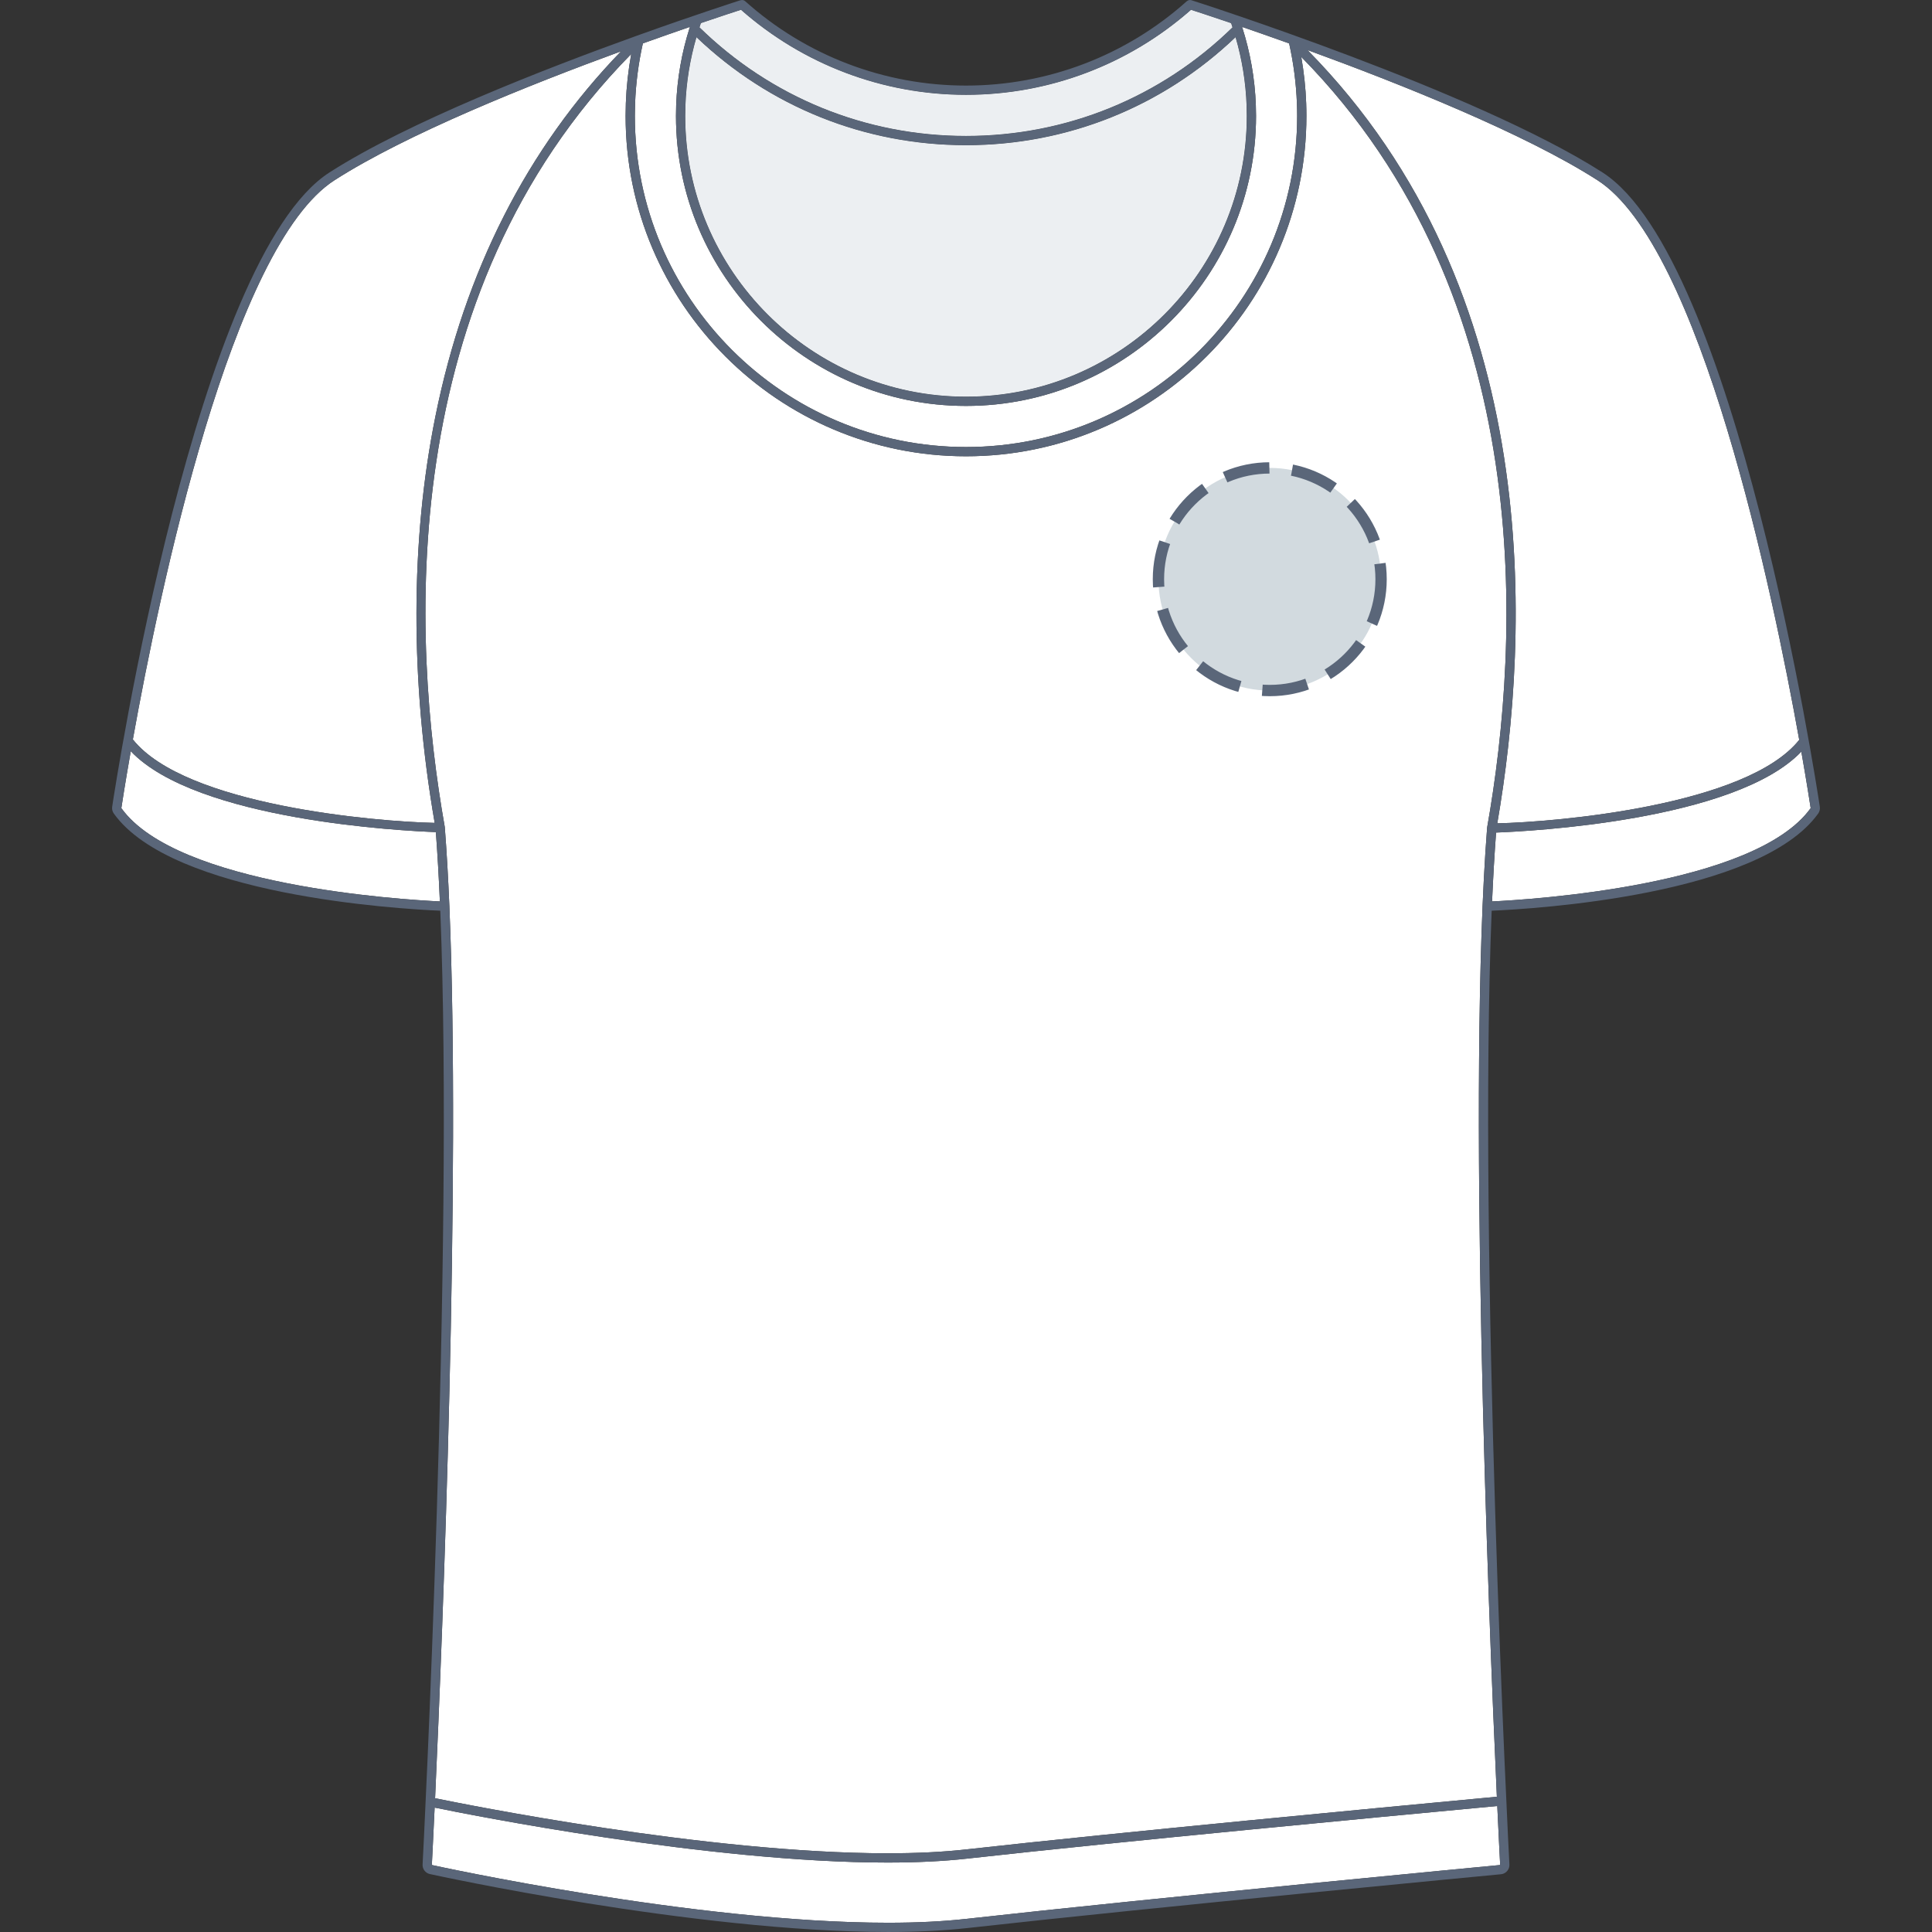<svg xmlns="http://www.w3.org/2000/svg" xmlns:xlink="http://www.w3.org/1999/xlink" version="1.1" id="T-shirt_face" x="0px" y="0px" width="512px" height="512px" viewBox="0 0 512 512" enable-background="new 0 0 512 512" xml:space="preserve">
<rect x="0" y="0" width="512" height="512" fill="#333333" stroke="none"/>
<g>
	<g id="Background">
		<path fill="#FFFFFF" d="M235.212,493.596c-47.348,0-110.917-12.693-120.029-14.566c-0.434,9.404-0.722,14.943-0.742,15.218    c0.689,0.153,69.701,15.3,120.912,15.299c7.643,0,14.588-0.343,20.646-1.019c50.455-5.629,140.68-14.195,141.562-14.28    c-0.023-0.278-0.319-5.97-0.766-15.637l-6.002,0.563c-23.016,2.165-93.056,8.754-134.522,13.382    C250.083,493.245,242.998,493.596,235.212,493.596z"></path>
		<path fill="#FFFFFF" d="M395.414,238.887c9.993-0.469,69.689-4.121,84.433-24.723c-0.163-1.075-1.004-6.579-2.479-14.973    c-17.521,18.34-72.326,21.129-80.89,21.444C396.054,226.258,395.7,232.372,395.414,238.887z"></path>
		<path fill="#FFFFFF" d="M256.001,120.917c-49.742,0-90.211-40.469-90.211-90.211c0-1.115,0.021-2.229,0.061-3.334    c0.161-4.386,0.644-8.763,1.433-13.062c-63.11,64.103-58.15,155.542-49.425,204.794c0.003,0.021-0.005,0.039-0.001,0.06    c0.002,0.022,0.015,0.038,0.017,0.059c0.498,6.387,0.901,13.424,1.217,20.974c0,0.004,0.002,0.008,0.002,0.013    c0,0.002-0.001,0.003-0.001,0.007c3.029,72.294-1.743,191.56-3.788,236.327c7.448,1.541,72.054,14.597,119.914,14.597    c7.696,0,14.688-0.34,20.785-1.021c41.485-4.629,111.544-11.221,134.564-13.387l6.116-0.577    c-2.273-49.8-7.827-189.566-2.579-256.812c0.004-0.021,0.016-0.038,0.021-0.059c0.002-0.021-0.007-0.039-0.004-0.06    c8.702-49.097,13.646-140.254-49.272-204.14c0.709,4.051,1.154,8.162,1.304,12.285c0.04,1.107,0.062,2.218,0.062,3.336    C346.214,80.448,305.743,120.917,256.001,120.917z"></path>
		<path fill="#FFFFFF" d="M423.339,47.751c-19.323-12.394-52.329-25.557-76.852-34.493c63.187,64.045,58.927,155.012,50.309,204.935    c15.644-0.342,66.104-4.682,80.017-22.12C469.729,156.552,450.688,65.298,423.339,47.751z"></path>
		<path fill="#FFFFFF" d="M326.263,6.138c-5.404-1.838-9.193-3.069-10.636-3.535C299.146,17.129,278.007,25.132,256,25.132    c-22.009,0-43.151-8.005-59.631-22.534c-1.444,0.466-5.229,1.696-10.628,3.532c-0.004,0.007,0,0.016-0.004,0.025    c-0.127,0.365-0.237,0.732-0.359,1.096C204.374,25.805,229.416,36.026,256,36.026c26.585,0,51.629-10.221,70.623-28.774    c-0.12-0.364-0.229-0.731-0.358-1.093C326.263,6.152,326.265,6.145,326.263,6.138z"></path>
		<path fill="#FFFFFF" d="M256,38.48c-26.813,0-52.089-10.163-71.434-28.621c-1.71,5.872-2.699,11.94-2.924,18.101    c-0.033,0.913-0.052,1.831-0.052,2.752c0,41.03,33.381,74.41,74.409,74.41s74.409-33.38,74.409-74.41    c0-0.922-0.019-1.84-0.051-2.754c-0.223-6.16-1.213-12.23-2.922-18.101C308.093,28.316,282.814,38.48,256,38.48z"></path>
		<path fill="#FFFFFF" d="M32.154,214.163c14.74,20.6,74.425,24.253,84.418,24.723c-0.286-6.558-0.639-12.713-1.066-18.371    c-8.566-0.311-63.375-3.068-80.852-21.438C33.167,207.535,32.317,213.085,32.154,214.163z"></path>
		<path fill="#FFFFFF" d="M341.635,11.505c-4.604-1.647-8.817-3.119-12.463-4.374c0.01,0.026,0.01,0.056,0.021,0.082    c2.14,6.668,3.362,13.605,3.618,20.656c0.035,0.945,0.054,1.892,0.054,2.843c0,42.384-34.48,76.864-76.864,76.864    c-42.383,0-76.862-34.48-76.862-76.864c0-0.95,0.018-1.898,0.052-2.841c0.256-7.045,1.477-13.974,3.611-20.636    c0.011-0.036,0.013-0.075,0.029-0.111c-3.65,1.254-7.862,2.727-12.464,4.375c-1.168,5.22-1.869,10.585-2.063,15.967    c-0.04,1.077-0.06,2.16-0.06,3.245c0,48.39,39.367,87.758,87.757,87.758c48.392,0,87.759-39.368,87.759-87.758    c0-1.088-0.021-2.17-0.062-3.248C343.498,22.085,342.8,16.722,341.635,11.505z"></path>
		<path fill="#FFFFFF" d="M115.196,218.077c-6.498-37.636-6.445-74.847,0.187-107.702c7.79-38.596,24.349-71.117,49.21-96.786    c-24.419,8.927-56.84,21.914-75.931,34.163C61.34,65.281,42.311,156.373,35.209,195.957    C49.076,213.431,99.569,217.744,115.196,218.077z"></path>
	</g>
	<g id="Shape" opacity="0.75" enable-background="new    ">
		<path fill="#E6EAED" d="M326.263,6.138c-5.404-1.838-9.193-3.069-10.636-3.535C299.146,17.129,278.007,25.132,256,25.132    c-22.009,0-43.151-8.005-59.631-22.534c-1.444,0.466-5.229,1.696-10.628,3.532c-0.004,0.007,0,0.016-0.004,0.025    c-0.127,0.365-0.237,0.732-0.359,1.096C204.374,25.805,229.416,36.026,256,36.026c26.585,0,51.629-10.221,70.623-28.774    c-0.12-0.364-0.229-0.731-0.358-1.093C326.263,6.152,326.265,6.145,326.263,6.138z"></path>
		<path fill="#E6EAED" d="M256,38.48c-26.813,0-52.089-10.163-71.434-28.621c-1.71,5.872-2.699,11.94-2.924,18.101    c-0.033,0.913-0.052,1.831-0.052,2.752c0,41.03,33.381,74.41,74.409,74.41s74.409-33.38,74.409-74.41    c0-0.922-0.019-1.84-0.051-2.754c-0.223-6.16-1.213-12.23-2.922-18.101C308.093,28.316,282.814,38.48,256,38.48z"></path>
	</g>
	<path id="Outline" fill="#5A6679" d="M482.273,213.796c-0.896-5.929-22.313-145.465-57.606-168.109   C391.018,24.098,316.471,0.292,315.723,0.054c-0.43-0.136-0.862-0.008-1.179,0.271l-0.017-0.015   C298.426,14.734,277.641,22.678,256,22.678c-21.644,0-42.432-7.945-58.535-22.372c-0.335-0.302-0.784-0.363-1.187-0.237   l-0.006-0.02c-0.289,0.094-11.633,3.716-27.377,9.371c-0.021,0.008-0.037,0.014-0.058,0.021   c-24.937,8.96-60.883,23.014-81.505,36.245C52.04,68.332,30.622,207.867,29.728,213.795c-0.098,0.636,0.058,1.271,0.431,1.796l0,0   l0,0c15.532,21.708,75.348,25.28,86.521,25.76c3.661,89.972-4.575,251.201-4.686,252.721c-0.088,1.206,0.736,2.313,1.917,2.571   c0.693,0.153,69.967,15.355,121.442,15.354c7.731,0,14.771-0.347,20.918-1.032c50.433-5.627,140.638-14.189,141.519-14.272   c1.316-0.126,2.313-1.305,2.218-2.621c-0.107-1.521-8.357-162.874-4.696-252.721c11.171-0.479,70.998-4.049,86.531-25.76l0,0l0,0   C482.218,215.066,482.368,214.43,482.273,213.796z M476.813,196.073c-13.912,17.438-64.373,21.778-80.017,22.12   c8.618-49.923,12.878-140.89-50.309-204.935c24.522,8.936,57.528,22.099,76.852,34.493   C450.688,65.298,469.729,156.552,476.813,196.073z M168.303,27.466c0.194-5.382,0.896-10.747,2.063-15.967   c4.602-1.648,8.813-3.121,12.464-4.375c-0.017,0.036-0.019,0.075-0.029,0.111c-2.135,6.662-3.355,13.591-3.611,20.636   c-0.034,0.943-0.052,1.891-0.052,2.841c0,42.384,34.479,76.864,76.862,76.864c42.384,0,76.864-34.48,76.864-76.864   c0-0.951-0.019-1.898-0.054-2.843c-0.256-7.051-1.479-13.988-3.618-20.656c-0.011-0.026-0.011-0.056-0.021-0.082   c3.646,1.255,7.859,2.727,12.463,4.374c1.165,5.217,1.863,10.58,2.063,15.958c0.04,1.078,0.062,2.16,0.062,3.248   c0,48.39-39.367,87.758-87.759,87.758c-48.39,0-87.757-39.368-87.757-87.758C168.243,29.626,168.263,28.543,168.303,27.466z    M330.359,27.958c0.032,0.914,0.051,1.832,0.051,2.754c0,41.03-33.381,74.41-74.409,74.41s-74.409-33.38-74.409-74.41   c0-0.921,0.019-1.839,0.052-2.752c0.225-6.161,1.214-12.229,2.924-18.101C203.911,28.317,229.187,38.48,256,38.48   s52.093-10.164,71.437-28.623C329.146,15.728,330.136,21.798,330.359,27.958z M256,25.132c22.007,0,43.146-8.003,59.627-22.529   c1.442,0.466,5.231,1.697,10.636,3.535c0.002,0.007,0,0.014,0.002,0.021c0.129,0.362,0.238,0.729,0.358,1.093   C307.629,25.805,282.585,36.026,256,36.026c-26.584,0-51.626-10.221-70.622-28.775c0.122-0.364,0.232-0.731,0.359-1.096   c0.004-0.009,0-0.018,0.004-0.025c5.398-1.836,9.184-3.066,10.628-3.532C212.849,17.127,233.991,25.132,256,25.132z M88.661,47.752   c19.091-12.249,51.512-25.236,75.931-34.163c-24.861,25.669-41.42,58.19-49.21,96.786c-6.632,32.855-6.685,70.066-0.187,107.702   c-15.627-0.333-66.119-4.646-79.986-22.12C42.311,156.373,61.34,65.281,88.661,47.752z M32.154,214.163   c0.163-1.078,1.014-6.628,2.5-15.086c17.477,18.37,72.285,21.127,80.852,21.438c0.428,5.658,0.78,11.813,1.066,18.371   C106.578,238.416,46.894,234.763,32.154,214.163z M397.561,494.247c-0.882,0.085-91.106,8.651-141.562,14.28   c-6.059,0.676-13.004,1.019-20.646,1.019c-51.211,0.001-120.223-15.146-120.912-15.299c0.021-0.274,0.309-5.813,0.742-15.218   c9.112,1.873,72.682,14.566,120.029,14.566c7.786,0,14.871-0.351,21.059-1.04c41.467-4.628,111.507-11.217,134.522-13.382   l6.002-0.563C397.241,488.277,397.537,493.969,397.561,494.247z M396.684,476.155l-6.116,0.577   c-23.021,2.166-93.079,8.758-134.564,13.387c-6.098,0.682-13.089,1.021-20.785,1.021c-47.86,0-112.466-13.056-119.914-14.597   c2.045-44.768,6.817-164.033,3.788-236.327c0-0.004,0.001-0.005,0.001-0.007c0-0.005-0.002-0.009-0.002-0.013   c-0.315-7.55-0.719-14.587-1.217-20.974c-0.002-0.021-0.015-0.037-0.017-0.059c-0.004-0.021,0.004-0.039,0.001-0.06   c-8.726-49.252-13.686-140.691,49.425-204.794c-0.789,4.299-1.271,8.676-1.433,13.062c-0.039,1.105-0.061,2.219-0.061,3.334   c0,49.742,40.469,90.211,90.211,90.211s90.213-40.469,90.213-90.211c0-1.118-0.021-2.229-0.062-3.336   c-0.149-4.123-0.595-8.234-1.304-12.285c62.918,63.886,57.975,155.043,49.272,204.14c-0.003,0.021,0.006,0.039,0.004,0.06   c-0.005,0.021-0.017,0.037-0.021,0.059C388.857,286.589,394.41,426.355,396.684,476.155z M395.414,238.887   c0.286-6.515,0.64-12.629,1.063-18.252c8.563-0.315,63.368-3.104,80.89-21.444c1.476,8.394,2.316,13.898,2.479,14.973   C465.104,234.766,405.407,238.418,395.414,238.887z"></path>
</g>
<circle fill="#D2DADF" cx="336.5" cy="153.5" r="29.5"></circle><circle stroke="#5A6679" fill="none" stroke-width="3" stroke-miterlimit="10" stroke-dasharray="12.08,6.04" cx="336.5" cy="153.5" r="29.5"></circle></svg>